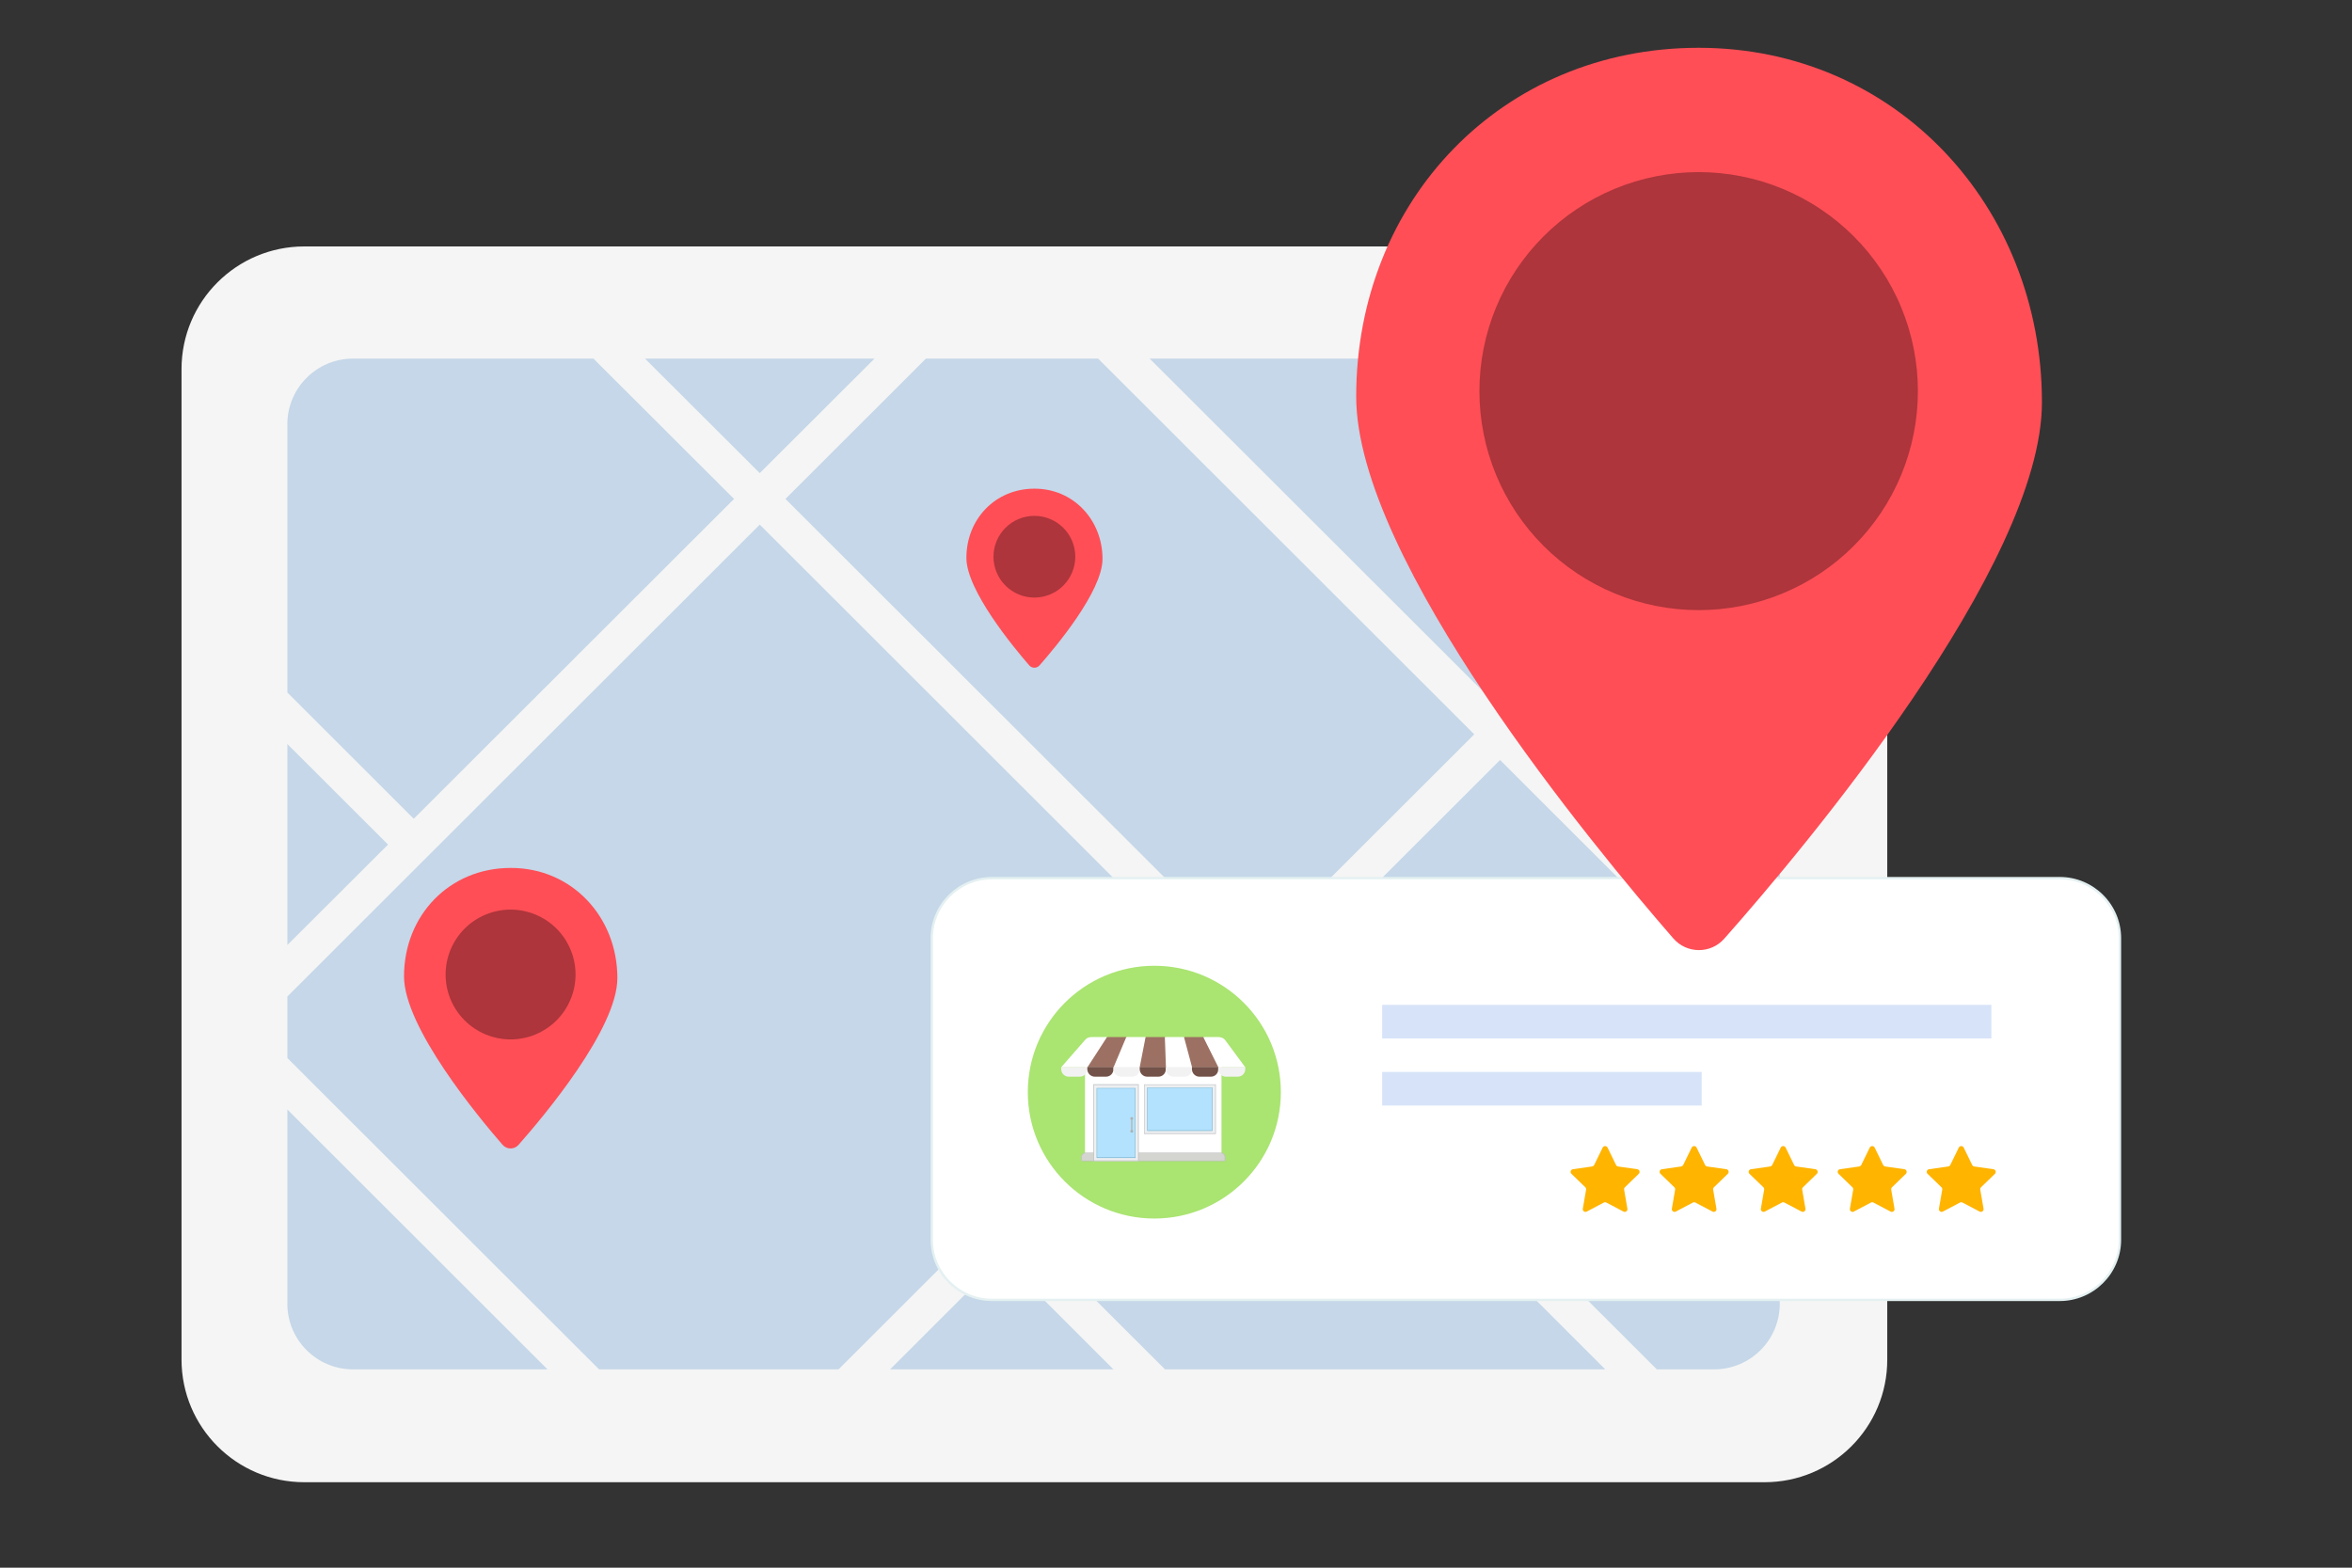 <svg xmlns="http://www.w3.org/2000/svg" xmlns:xlink="http://www.w3.org/1999/xlink" width="600" zoomAndPan="magnify" viewBox="0 0 450 300" height="400" preserveAspectRatio="xMidYMid meet" version="1.0"><rect x="0" y="0" width="450" height="300" fill="#333333" stroke="none"/><defs><clipPath id="0682198bb9"><path d="M 34.652 47 L 362 47 L 362 283.645 L 34.652 283.645 Z M 34.652 47 " clip-rule="nonzero"/></clipPath><clipPath id="2baa409aa9"><path d="M 178 168 L 405.902 168 L 405.902 249 L 178 249 Z M 178 168 " clip-rule="nonzero"/></clipPath><clipPath id="57fa12be43"><path d="M 178 167 L 405.902 167 L 405.902 249 L 178 249 Z M 178 167 " clip-rule="nonzero"/></clipPath><clipPath id="207eb84ba8"><path d="M 259 9.145 L 391 9.145 L 391 182 L 259 182 Z M 259 9.145 " clip-rule="nonzero"/></clipPath></defs><g clip-path="url(#0682198bb9)"><path fill="#f5f5f5" d="M 337.609 283.645 L 58.227 283.645 C 45.246 283.645 34.73 273.133 34.73 260.164 L 34.73 70.637 C 34.73 57.668 45.246 47.16 58.227 47.16 L 337.586 47.16 C 350.562 47.16 361.082 57.668 361.082 70.637 L 361.082 260.164 C 361.109 273.133 350.59 283.645 337.609 283.645 Z M 337.609 283.645 " fill-opacity="1" fill-rule="nonzero"/></g><path fill="#c5d7e8" d="M 167.316 68.625 L 123.406 68.625 L 145.363 90.535 Z M 167.316 68.625 " fill-opacity="1" fill-rule="nonzero"/><path fill="#c5d7e8" d="M 54.98 180.84 L 74.242 161.621 L 54.98 142.379 Z M 54.98 180.84 " fill-opacity="1" fill-rule="nonzero"/><path fill="#c5d7e8" d="M 54.98 132.523 L 79.16 156.68 L 140.441 95.477 L 113.543 68.625 L 67.543 68.625 C 60.609 68.625 54.98 74.246 54.98 81.172 Z M 54.98 132.523 " fill-opacity="1" fill-rule="nonzero"/><path fill="#c5d7e8" d="M 67.543 262.047 L 104.75 262.047 L 54.98 212.32 L 54.98 249.496 C 54.98 256.426 60.609 262.047 67.543 262.047 Z M 67.543 262.047 " fill-opacity="1" fill-rule="nonzero"/><path fill="#c5d7e8" d="M 54.98 190.695 L 54.98 202.461 L 114.617 262.047 L 160.434 262.047 L 233.781 188.762 L 145.363 100.391 Z M 54.98 190.695 " fill-opacity="1" fill-rule="nonzero"/><path fill="#c5d7e8" d="M 287.004 135.582 L 340.539 82.09 L 340.539 81.172 C 340.539 74.246 334.914 68.625 327.98 68.625 L 219.965 68.625 Z M 287.004 135.582 " fill-opacity="1" fill-rule="nonzero"/><path fill="#c5d7e8" d="M 150.281 95.477 L 238.727 183.82 L 282.059 140.523 L 210.098 68.625 L 177.156 68.625 Z M 150.281 95.477 " fill-opacity="1" fill-rule="nonzero"/><path fill="#c5d7e8" d="M 340.539 189.074 L 340.539 91.973 L 291.922 140.523 Z M 340.539 189.074 " fill-opacity="1" fill-rule="nonzero"/><path fill="#c5d7e8" d="M 340.539 198.934 L 287.004 145.438 L 243.645 188.762 L 316.992 262.047 L 327.953 262.047 C 334.891 262.047 340.516 256.426 340.516 249.496 L 340.516 198.934 Z M 340.539 198.934 " fill-opacity="1" fill-rule="nonzero"/><path fill="#c5d7e8" d="M 170.301 262.047 L 213.031 262.047 L 191.676 240.688 Z M 170.301 262.047 " fill-opacity="1" fill-rule="nonzero"/><path fill="#c5d7e8" d="M 196.598 235.77 L 222.895 262.047 L 307.125 262.047 L 238.727 193.676 Z M 196.598 235.77 " fill-opacity="1" fill-rule="nonzero"/><g clip-path="url(#2baa409aa9)"><path fill="#ffffff" d="M 394.078 248.766 L 189.793 248.766 C 183.434 248.766 178.254 243.613 178.254 237.234 L 178.254 179.559 C 178.254 173.207 183.41 168.027 189.793 168.027 L 394.078 168.027 C 400.438 168.027 405.617 173.18 405.617 179.559 L 405.617 237.234 C 405.594 243.59 400.438 248.766 394.078 248.766 Z M 394.078 248.766 " fill-opacity="1" fill-rule="nonzero"/></g><g clip-path="url(#57fa12be43)"><path fill="#e4f0f1" d="M 394.078 248.973 L 189.793 248.973 C 183.305 248.973 178.043 243.719 178.043 237.234 L 178.043 179.559 C 178.043 173.074 183.305 167.82 189.793 167.82 L 394.078 167.82 C 400.566 167.82 405.828 173.074 405.828 179.559 L 405.828 237.234 C 405.828 243.719 400.543 248.973 394.078 248.973 Z M 189.793 168.266 C 183.566 168.266 178.488 173.336 178.488 179.559 L 178.488 237.234 C 178.488 243.457 183.566 248.531 189.793 248.531 L 394.078 248.531 C 400.305 248.531 405.383 243.457 405.383 237.234 L 405.383 179.559 C 405.383 173.336 400.305 168.266 394.078 168.266 Z M 189.793 168.266 " fill-opacity="1" fill-rule="nonzero"/></g><path fill="#c6d8f5" d="M 264.449 192.293 L 380.996 192.293 L 380.996 198.723 L 264.449 198.723 Z M 264.449 192.293 " fill-opacity="0.7" fill-rule="nonzero"/><path fill="#c6d8f5" d="M 264.449 205.129 L 325.574 205.129 L 325.574 211.559 L 264.449 211.559 Z M 264.449 205.129 " fill-opacity="0.7" fill-rule="nonzero"/><path fill="#ffb400" d="M 375.473 230.125 L 378.746 231.848 C 379.137 232.059 379.582 231.719 379.504 231.301 L 378.875 227.664 C 378.848 227.484 378.902 227.324 379.031 227.195 L 381.676 224.633 C 381.988 224.32 381.805 223.797 381.387 223.746 L 377.723 223.223 C 377.539 223.195 377.41 223.09 377.332 222.934 L 375.711 219.613 C 375.527 219.223 374.949 219.223 374.766 219.613 L 373.145 222.934 C 373.066 223.09 372.91 223.195 372.754 223.223 L 369.09 223.746 C 368.645 223.797 368.488 224.344 368.801 224.633 L 371.445 227.195 C 371.574 227.324 371.629 227.484 371.602 227.664 L 370.973 231.301 C 370.895 231.719 371.34 232.059 371.73 231.848 L 375.004 230.125 C 375.133 230.047 375.316 230.047 375.473 230.125 Z M 375.473 230.125 " fill-opacity="1" fill-rule="nonzero"/><path fill="#ffb400" d="M 358.438 230.125 L 361.711 231.848 C 362.102 232.059 362.547 231.719 362.469 231.301 L 361.84 227.664 C 361.816 227.484 361.867 227.324 361.996 227.195 L 364.641 224.633 C 364.953 224.32 364.773 223.797 364.352 223.746 L 360.691 223.223 C 360.508 223.195 360.375 223.09 360.297 222.934 L 358.676 219.613 C 358.492 219.223 357.914 219.223 357.734 219.613 L 356.109 222.934 C 356.031 223.09 355.875 223.195 355.719 223.223 L 352.055 223.746 C 351.609 223.797 351.453 224.344 351.766 224.633 L 354.41 227.195 C 354.539 227.324 354.594 227.484 354.566 227.664 L 353.938 231.301 C 353.859 231.719 354.305 232.059 354.699 231.848 L 357.969 230.125 C 358.098 230.047 358.281 230.047 358.438 230.125 Z M 358.438 230.125 " fill-opacity="1" fill-rule="nonzero"/><path fill="#ffb400" d="M 341.406 230.125 L 344.676 231.848 C 345.066 232.059 345.512 231.719 345.434 231.301 L 344.805 227.664 C 344.781 227.484 344.832 227.324 344.965 227.195 L 347.605 224.633 C 347.922 224.32 347.738 223.797 347.316 223.746 L 343.656 223.223 C 343.473 223.195 343.34 223.09 343.262 222.934 L 341.641 219.613 C 341.457 219.223 340.883 219.223 340.699 219.613 L 339.074 222.934 C 338.996 223.09 338.84 223.195 338.684 223.223 L 335.02 223.746 C 334.574 223.797 334.418 224.344 334.73 224.633 L 337.375 227.195 C 337.504 227.324 337.559 227.484 337.531 227.664 L 336.902 231.301 C 336.824 231.719 337.27 232.059 337.664 231.848 L 340.934 230.125 C 341.062 230.047 341.246 230.047 341.406 230.125 Z M 341.406 230.125 " fill-opacity="1" fill-rule="nonzero"/><path fill="#ffb400" d="M 324.371 230.125 L 327.641 231.848 C 328.035 232.059 328.477 231.719 328.398 231.301 L 327.773 227.664 C 327.746 227.484 327.797 227.324 327.93 227.195 L 330.57 224.633 C 330.887 224.32 330.703 223.797 330.285 223.746 L 326.621 223.223 C 326.438 223.195 326.305 223.09 326.227 222.934 L 324.605 219.613 C 324.422 219.223 323.848 219.223 323.664 219.613 L 322.043 222.934 C 321.961 223.09 321.805 223.195 321.648 223.223 L 317.984 223.746 C 317.539 223.797 317.383 224.344 317.699 224.633 L 320.34 227.195 C 320.473 227.324 320.523 227.484 320.496 227.664 L 319.871 231.301 C 319.789 231.719 320.234 232.059 320.629 231.848 L 323.898 230.125 C 324.031 230.047 324.211 230.047 324.371 230.125 Z M 324.371 230.125 " fill-opacity="1" fill-rule="nonzero"/><path fill="#ffb400" d="M 307.336 230.125 L 310.605 231.848 C 311 232.059 311.445 231.719 311.363 231.301 L 310.738 227.664 C 310.711 227.484 310.762 227.324 310.895 227.195 L 313.535 224.633 C 313.852 224.32 313.668 223.797 313.25 223.746 L 309.586 223.223 C 309.402 223.195 309.273 223.09 309.191 222.934 L 307.57 219.613 C 307.387 219.223 306.812 219.223 306.629 219.613 L 305.008 222.934 C 304.93 223.09 304.77 223.195 304.613 223.223 L 300.949 223.746 C 300.504 223.797 300.348 224.344 300.664 224.633 L 303.305 227.195 C 303.438 227.324 303.488 227.484 303.461 227.664 L 302.836 231.301 C 302.758 231.719 303.199 232.059 303.594 231.848 L 306.863 230.125 C 306.996 230.047 307.18 230.047 307.336 230.125 Z M 307.336 230.125 " fill-opacity="1" fill-rule="nonzero"/><path fill="#87d936" d="M 220.855 233.184 C 234.227 233.184 245.059 222.359 245.059 209 C 245.059 195.637 234.227 184.812 220.855 184.812 C 207.48 184.812 196.648 195.637 196.648 209 C 196.648 222.359 207.48 233.184 220.855 233.184 Z M 220.855 233.184 " fill-opacity="0.7" fill-rule="nonzero"/><path fill="#ffffff" d="M 207.586 199.613 L 233.703 199.613 L 233.703 221.234 L 207.586 221.234 Z M 207.586 199.613 " fill-opacity="1" fill-rule="nonzero"/><path fill="#d4d4d0" d="M 234.355 222.148 L 206.934 222.148 L 206.934 221.391 C 206.934 220.973 207.273 220.633 207.691 220.633 L 233.625 220.633 C 234.043 220.633 234.383 220.973 234.383 221.391 L 234.383 222.148 Z M 234.355 222.148 " fill-opacity="1" fill-rule="nonzero"/><path fill="#bec0c2" d="M 234.406 222.203 L 206.879 222.203 L 206.879 221.391 C 206.879 220.945 207.246 220.582 207.691 220.582 L 233.625 220.582 C 234.066 220.582 234.434 220.945 234.434 221.391 L 234.434 222.203 Z M 206.961 222.098 L 234.305 222.098 L 234.305 221.391 C 234.305 221 233.988 220.684 233.598 220.684 L 207.691 220.684 C 207.301 220.684 206.984 221 206.984 221.391 L 206.984 222.098 Z M 206.961 222.098 " fill-opacity="1" fill-rule="nonzero"/><path fill="#b2e2fe" d="M 219.258 207.848 L 232.234 207.848 L 232.234 216.633 L 219.258 216.633 Z M 219.258 207.848 " fill-opacity="1" fill-rule="nonzero"/><path fill="#edeff1" d="M 232.523 216.945 L 218.969 216.945 L 218.969 207.559 L 232.523 207.559 Z M 219.57 216.344 L 231.949 216.344 L 231.949 208.16 L 219.57 208.16 Z M 219.57 216.344 " fill-opacity="1" fill-rule="nonzero"/><path fill="#b2e2fe" d="M 209.574 207.926 L 217.531 207.926 L 217.531 221.887 L 209.574 221.887 Z M 209.574 207.926 " fill-opacity="1" fill-rule="nonzero"/><path fill="#edeff1" d="M 217.816 222.176 L 209.262 222.176 L 209.262 207.613 L 217.816 207.613 Z M 209.891 221.574 L 217.215 221.574 L 217.215 208.238 L 209.891 208.238 Z M 209.891 221.574 " fill-opacity="1" fill-rule="nonzero"/><path fill="#7ab5ce" d="M 231.973 216.422 L 219.492 216.422 L 219.492 208.109 L 231.973 208.109 Z M 219.598 216.293 L 231.871 216.293 L 231.871 208.188 L 219.598 208.188 Z M 219.598 216.293 " fill-opacity="1" fill-rule="nonzero"/><path fill="#7ab5ce" d="M 217.27 221.602 L 209.812 221.602 L 209.812 208.215 L 217.27 208.215 Z M 209.914 221.469 L 217.164 221.469 L 217.164 208.293 L 209.914 208.293 Z M 209.914 221.469 " fill-opacity="1" fill-rule="nonzero"/><path fill="#bec0c2" d="M 232.629 217 L 218.891 217 L 218.891 207.508 L 232.629 207.508 Z M 218.996 216.867 L 232.496 216.867 L 232.496 207.613 L 218.996 207.613 Z M 218.996 216.867 " fill-opacity="1" fill-rule="nonzero"/><path fill="#bec0c2" d="M 217.871 222.176 L 209.184 222.176 L 209.184 207.48 L 217.871 207.48 Z M 209.312 222.07 L 217.738 222.07 L 217.738 207.637 L 209.312 207.637 Z M 209.312 222.07 " fill-opacity="1" fill-rule="nonzero"/><path fill="#a7a9a8" d="M 216.797 214.043 C 216.797 214.117 216.773 214.18 216.723 214.23 C 216.672 214.281 216.609 214.305 216.535 214.305 C 216.465 214.305 216.402 214.281 216.352 214.23 C 216.301 214.18 216.273 214.117 216.273 214.043 C 216.273 213.973 216.301 213.91 216.352 213.859 C 216.402 213.809 216.465 213.781 216.535 213.781 C 216.609 213.781 216.672 213.809 216.723 213.859 C 216.773 213.91 216.797 213.973 216.797 214.043 Z M 216.797 214.043 " fill-opacity="1" fill-rule="nonzero"/><path fill="#a7a9a8" d="M 216.797 216.477 C 216.797 216.547 216.773 216.609 216.723 216.66 C 216.672 216.711 216.609 216.738 216.535 216.738 C 216.465 216.738 216.402 216.711 216.352 216.66 C 216.301 216.609 216.273 216.547 216.273 216.477 C 216.273 216.402 216.301 216.344 216.352 216.289 C 216.402 216.238 216.465 216.215 216.535 216.215 C 216.609 216.215 216.672 216.238 216.723 216.289 C 216.773 216.344 216.797 216.402 216.797 216.477 Z M 216.797 216.477 " fill-opacity="1" fill-rule="nonzero"/><path fill="#b4b6b6" d="M 216.668 216.5 L 216.668 214.02 C 216.668 213.941 216.613 213.887 216.535 213.887 C 216.457 213.887 216.406 213.941 216.406 214.02 L 216.406 216.5 C 216.406 216.582 216.457 216.633 216.535 216.633 C 216.613 216.633 216.668 216.582 216.668 216.5 Z M 216.668 216.5 " fill-opacity="1" fill-rule="nonzero"/><path fill="#ffffff" d="M 208.188 204.238 L 203.035 204.238 L 207.691 198.906 C 207.953 198.617 208.371 198.461 208.789 198.461 L 211.879 198.461 Z M 208.188 204.238 " fill-opacity="1" fill-rule="nonzero"/><path fill="#9c7163" d="M 213.215 204.238 L 208.059 204.238 L 211.801 198.461 L 215.594 198.461 Z M 213.215 204.238 " fill-opacity="1" fill-rule="nonzero"/><path fill="#ffffff" d="M 218.211 204.238 L 213.055 204.238 L 215.488 198.461 L 219.285 198.461 Z M 218.211 204.238 " fill-opacity="1" fill-rule="nonzero"/><path fill="#9c7163" d="M 223.207 204.238 L 218.055 204.238 L 219.18 198.461 L 222.973 198.461 Z M 223.207 204.238 " fill-opacity="1" fill-rule="nonzero"/><path fill="#ffffff" d="M 228.234 204.238 L 223.078 204.238 L 222.867 198.461 L 226.637 198.461 Z M 228.234 204.238 " fill-opacity="1" fill-rule="nonzero"/><path fill="#9c7163" d="M 233.23 204.238 L 228.074 204.238 L 226.531 198.461 L 230.324 198.461 Z M 233.23 204.238 " fill-opacity="1" fill-rule="nonzero"/><path fill="#ffffff" d="M 238.254 204.238 L 233.102 204.238 L 230.223 198.461 L 233.18 198.461 C 233.676 198.461 234.145 198.695 234.406 199.035 Z M 238.254 204.238 " fill-opacity="1" fill-rule="nonzero"/><path fill="#f2f2f2" d="M 206.594 206.043 L 204.473 206.043 C 203.688 206.043 203.035 205.391 203.035 204.605 L 203.035 204.188 L 208.031 204.188 L 208.031 204.605 C 208.031 205.418 207.379 206.043 206.594 206.043 Z M 206.594 206.043 " fill-opacity="1" fill-rule="nonzero"/><path fill="#735349" d="M 211.59 206.043 L 209.473 206.043 C 208.688 206.043 208.031 205.391 208.031 204.605 L 208.031 204.188 L 213.031 204.188 L 213.031 204.605 C 213.031 205.418 212.402 206.043 211.59 206.043 Z M 211.59 206.043 " fill-opacity="1" fill-rule="nonzero"/><path fill="#f2f2f2" d="M 216.613 206.043 L 214.496 206.043 C 213.711 206.043 213.055 205.391 213.055 204.605 L 213.055 204.188 L 218.055 204.188 L 218.055 204.605 C 218.055 205.418 217.398 206.043 216.613 206.043 Z M 216.613 206.043 " fill-opacity="1" fill-rule="nonzero"/><path fill="#735349" d="M 221.613 206.043 L 219.492 206.043 C 218.707 206.043 218.055 205.391 218.055 204.605 L 218.055 204.188 L 223.051 204.188 L 223.051 204.605 C 223.051 205.418 222.422 206.043 221.613 206.043 Z M 221.613 206.043 " fill-opacity="1" fill-rule="nonzero"/><path fill="#f2f2f2" d="M 226.637 206.043 L 224.516 206.043 C 223.73 206.043 223.078 205.391 223.078 204.605 L 223.078 204.188 L 228.074 204.188 L 228.074 204.605 C 228.074 205.418 227.422 206.043 226.637 206.043 Z M 226.637 206.043 " fill-opacity="1" fill-rule="nonzero"/><path fill="#735349" d="M 231.66 206.043 L 229.488 206.043 C 228.703 206.043 228.051 205.391 228.051 204.605 L 228.051 204.188 L 233.074 204.188 L 233.074 204.605 C 233.102 205.418 232.473 206.043 231.66 206.043 Z M 231.66 206.043 " fill-opacity="1" fill-rule="nonzero"/><path fill="#f2f2f2" d="M 236.816 206.043 L 234.539 206.043 C 233.754 206.043 233.102 205.391 233.102 204.605 L 233.102 204.188 L 238.254 204.188 L 238.254 204.605 C 238.254 205.418 237.602 206.043 236.816 206.043 Z M 236.816 206.043 " fill-opacity="1" fill-rule="nonzero"/><path fill="#ff4e56" d="M 118.121 187.168 C 118.121 196.895 103.941 213.73 99.203 219.09 C 98.395 220.004 96.98 220.004 96.168 219.09 C 91.457 213.68 77.301 196.578 77.301 186.852 C 77.301 175.168 85.988 166.094 97.688 166.094 C 109.383 166.043 118.121 175.453 118.121 187.168 Z M 118.121 187.168 " fill-opacity="1" fill-rule="nonzero"/><path fill="#ad353b" d="M 110.117 186.488 C 110.117 187.301 110.035 188.109 109.875 188.91 C 109.719 189.711 109.48 190.484 109.168 191.238 C 108.855 191.992 108.473 192.707 108.02 193.387 C 107.566 194.066 107.051 194.691 106.477 195.27 C 105.898 195.844 105.27 196.359 104.59 196.812 C 103.914 197.266 103.195 197.648 102.441 197.961 C 101.688 198.273 100.91 198.508 100.109 198.668 C 99.309 198.828 98.504 198.906 97.688 198.906 C 96.871 198.906 96.062 198.828 95.262 198.668 C 94.461 198.508 93.684 198.273 92.93 197.961 C 92.176 197.648 91.461 197.266 90.781 196.812 C 90.102 196.359 89.473 195.844 88.898 195.27 C 88.32 194.691 87.805 194.066 87.352 193.387 C 86.898 192.707 86.516 191.992 86.203 191.238 C 85.891 190.484 85.656 189.711 85.496 188.91 C 85.336 188.109 85.258 187.301 85.258 186.488 C 85.258 185.672 85.336 184.863 85.496 184.062 C 85.656 183.266 85.891 182.488 86.203 181.734 C 86.516 180.98 86.898 180.266 87.352 179.586 C 87.805 178.91 88.32 178.281 88.898 177.707 C 89.473 177.129 90.102 176.613 90.781 176.16 C 91.461 175.707 92.176 175.324 92.93 175.012 C 93.684 174.703 94.461 174.465 95.262 174.309 C 96.062 174.148 96.871 174.066 97.688 174.066 C 98.504 174.066 99.309 174.148 100.109 174.305 C 100.91 174.465 101.688 174.703 102.441 175.012 C 103.195 175.324 103.914 175.707 104.59 176.16 C 105.27 176.613 105.898 177.129 106.477 177.707 C 107.051 178.281 107.566 178.91 108.02 179.586 C 108.473 180.266 108.855 180.98 109.168 181.734 C 109.48 182.488 109.719 183.266 109.875 184.062 C 110.035 184.863 110.117 185.672 110.117 186.488 Z M 110.117 186.488 " fill-opacity="1" fill-rule="nonzero"/><path fill="#ff4e56" d="M 210.938 106.953 C 210.938 113.176 201.883 123.922 198.875 127.348 C 198.352 127.922 197.461 127.922 196.938 127.348 C 193.93 123.895 184.898 112.965 184.898 106.77 C 184.898 99.32 190.449 93.516 197.906 93.516 C 205.363 93.488 210.938 99.5 210.938 106.953 Z M 210.938 106.953 " fill-opacity="1" fill-rule="nonzero"/><path fill="#ad353b" d="M 205.73 106.535 C 205.73 107.047 205.68 107.555 205.578 108.059 C 205.48 108.562 205.332 109.051 205.133 109.527 C 204.938 110 204.695 110.449 204.41 110.879 C 204.125 111.305 203.801 111.699 203.438 112.062 C 203.074 112.426 202.68 112.75 202.254 113.035 C 201.824 113.32 201.375 113.559 200.898 113.758 C 200.426 113.953 199.934 114.102 199.43 114.203 C 198.93 114.301 198.418 114.352 197.906 114.352 C 197.391 114.352 196.883 114.301 196.379 114.203 C 195.875 114.102 195.387 113.953 194.91 113.758 C 194.438 113.559 193.984 113.32 193.559 113.035 C 193.133 112.75 192.734 112.426 192.371 112.062 C 192.008 111.699 191.684 111.305 191.398 110.879 C 191.113 110.449 190.875 110 190.676 109.527 C 190.48 109.051 190.332 108.562 190.23 108.059 C 190.133 107.555 190.082 107.047 190.082 106.535 C 190.082 106.02 190.133 105.512 190.23 105.008 C 190.332 104.508 190.48 104.016 190.676 103.543 C 190.875 103.07 191.113 102.617 191.398 102.191 C 191.684 101.766 192.008 101.371 192.371 101.008 C 192.734 100.645 193.133 100.32 193.559 100.035 C 193.984 99.75 194.438 99.508 194.91 99.312 C 195.387 99.117 195.875 98.969 196.379 98.867 C 196.883 98.766 197.391 98.719 197.906 98.719 C 198.418 98.719 198.93 98.766 199.43 98.867 C 199.934 98.969 200.426 99.117 200.898 99.312 C 201.375 99.508 201.824 99.75 202.254 100.035 C 202.68 100.32 203.074 100.645 203.438 101.008 C 203.801 101.371 204.125 101.766 204.41 102.191 C 204.695 102.617 204.938 103.07 205.133 103.543 C 205.332 104.016 205.48 104.508 205.578 105.008 C 205.68 105.512 205.73 106.02 205.73 106.535 Z M 205.73 106.535 " fill-opacity="1" fill-rule="nonzero"/><g clip-path="url(#207eb84ba8)"><path fill="#ff4e56" d="M 390.676 76.992 C 390.676 108.285 345.121 162.434 329.891 179.637 C 327.301 182.566 322.723 182.539 320.156 179.586 C 305.008 162.172 259.477 107.215 259.477 75.891 C 259.477 38.348 287.395 9.145 324.996 9.145 C 362.625 9.145 390.676 39.418 390.676 76.992 Z M 390.676 76.992 " fill-opacity="1" fill-rule="nonzero"/></g><path fill="#ad353b" d="M 366.945 74.848 C 366.945 76.219 366.875 77.59 366.742 78.953 C 366.605 80.32 366.406 81.676 366.137 83.023 C 365.871 84.367 365.535 85.699 365.137 87.012 C 364.738 88.324 364.277 89.617 363.75 90.887 C 363.227 92.152 362.637 93.395 361.992 94.602 C 361.344 95.812 360.637 96.988 359.875 98.133 C 359.109 99.273 358.293 100.375 357.422 101.434 C 356.551 102.496 355.629 103.512 354.656 104.48 C 353.688 105.453 352.668 106.375 351.609 107.242 C 350.547 108.113 349.445 108.93 348.301 109.695 C 347.16 110.457 345.98 111.16 344.77 111.809 C 343.559 112.457 342.32 113.043 341.051 113.566 C 339.781 114.094 338.488 114.555 337.176 114.953 C 335.859 115.352 334.527 115.684 333.18 115.953 C 331.832 116.219 330.477 116.422 329.109 116.555 C 327.742 116.691 326.371 116.758 324.996 116.758 C 323.625 116.758 322.254 116.691 320.887 116.555 C 319.52 116.422 318.16 116.219 316.816 115.953 C 315.469 115.684 314.137 115.352 312.82 114.953 C 311.508 114.555 310.215 114.094 308.945 113.566 C 307.676 113.043 306.438 112.457 305.227 111.809 C 304.012 111.16 302.836 110.457 301.695 109.695 C 300.551 108.93 299.449 108.113 298.387 107.242 C 297.324 106.375 296.309 105.453 295.336 104.48 C 294.367 103.512 293.445 102.496 292.574 101.434 C 291.703 100.375 290.883 99.273 290.121 98.133 C 289.359 96.988 288.652 95.812 288.004 94.602 C 287.359 93.395 286.77 92.152 286.246 90.887 C 285.719 89.617 285.258 88.324 284.859 87.012 C 284.461 85.699 284.125 84.367 283.859 83.023 C 283.59 81.676 283.391 80.32 283.254 78.953 C 283.121 77.59 283.051 76.219 283.051 74.848 C 283.051 73.473 283.121 72.105 283.254 70.738 C 283.391 69.371 283.59 68.016 283.859 66.672 C 284.125 65.324 284.461 63.992 284.859 62.68 C 285.258 61.367 285.719 60.074 286.246 58.809 C 286.77 57.539 287.359 56.301 288.004 55.09 C 288.652 53.879 289.359 52.703 290.121 51.562 C 290.883 50.422 291.703 49.32 292.574 48.258 C 293.445 47.199 294.367 46.18 295.34 45.211 C 296.309 44.242 297.324 43.32 298.387 42.449 C 299.449 41.578 300.551 40.762 301.695 40 C 302.836 39.234 304.012 38.531 305.227 37.883 C 306.438 37.238 307.676 36.652 308.945 36.125 C 310.215 35.602 311.508 35.137 312.82 34.738 C 314.137 34.34 315.469 34.008 316.816 33.742 C 318.16 33.473 319.52 33.273 320.887 33.137 C 322.254 33.004 323.625 32.934 324.996 32.934 C 326.371 32.934 327.742 33.004 329.109 33.137 C 330.477 33.273 331.832 33.473 333.18 33.742 C 334.527 34.008 335.859 34.34 337.176 34.738 C 338.488 35.137 339.781 35.602 341.051 36.125 C 342.32 36.652 343.559 37.238 344.77 37.883 C 345.98 38.531 347.16 39.234 348.301 40 C 349.445 40.762 350.547 41.578 351.609 42.449 C 352.668 43.32 353.688 44.242 354.656 45.211 C 355.629 46.18 356.551 47.199 357.422 48.258 C 358.293 49.32 359.109 50.422 359.875 51.562 C 360.637 52.703 361.344 53.879 361.992 55.09 C 362.637 56.301 363.227 57.539 363.75 58.809 C 364.277 60.074 364.738 61.367 365.137 62.68 C 365.535 63.992 365.871 65.324 366.137 66.672 C 366.406 68.016 366.605 69.371 366.742 70.738 C 366.875 72.105 366.945 73.473 366.945 74.848 Z M 366.945 74.848 " fill-opacity="1" fill-rule="nonzero"/></svg>